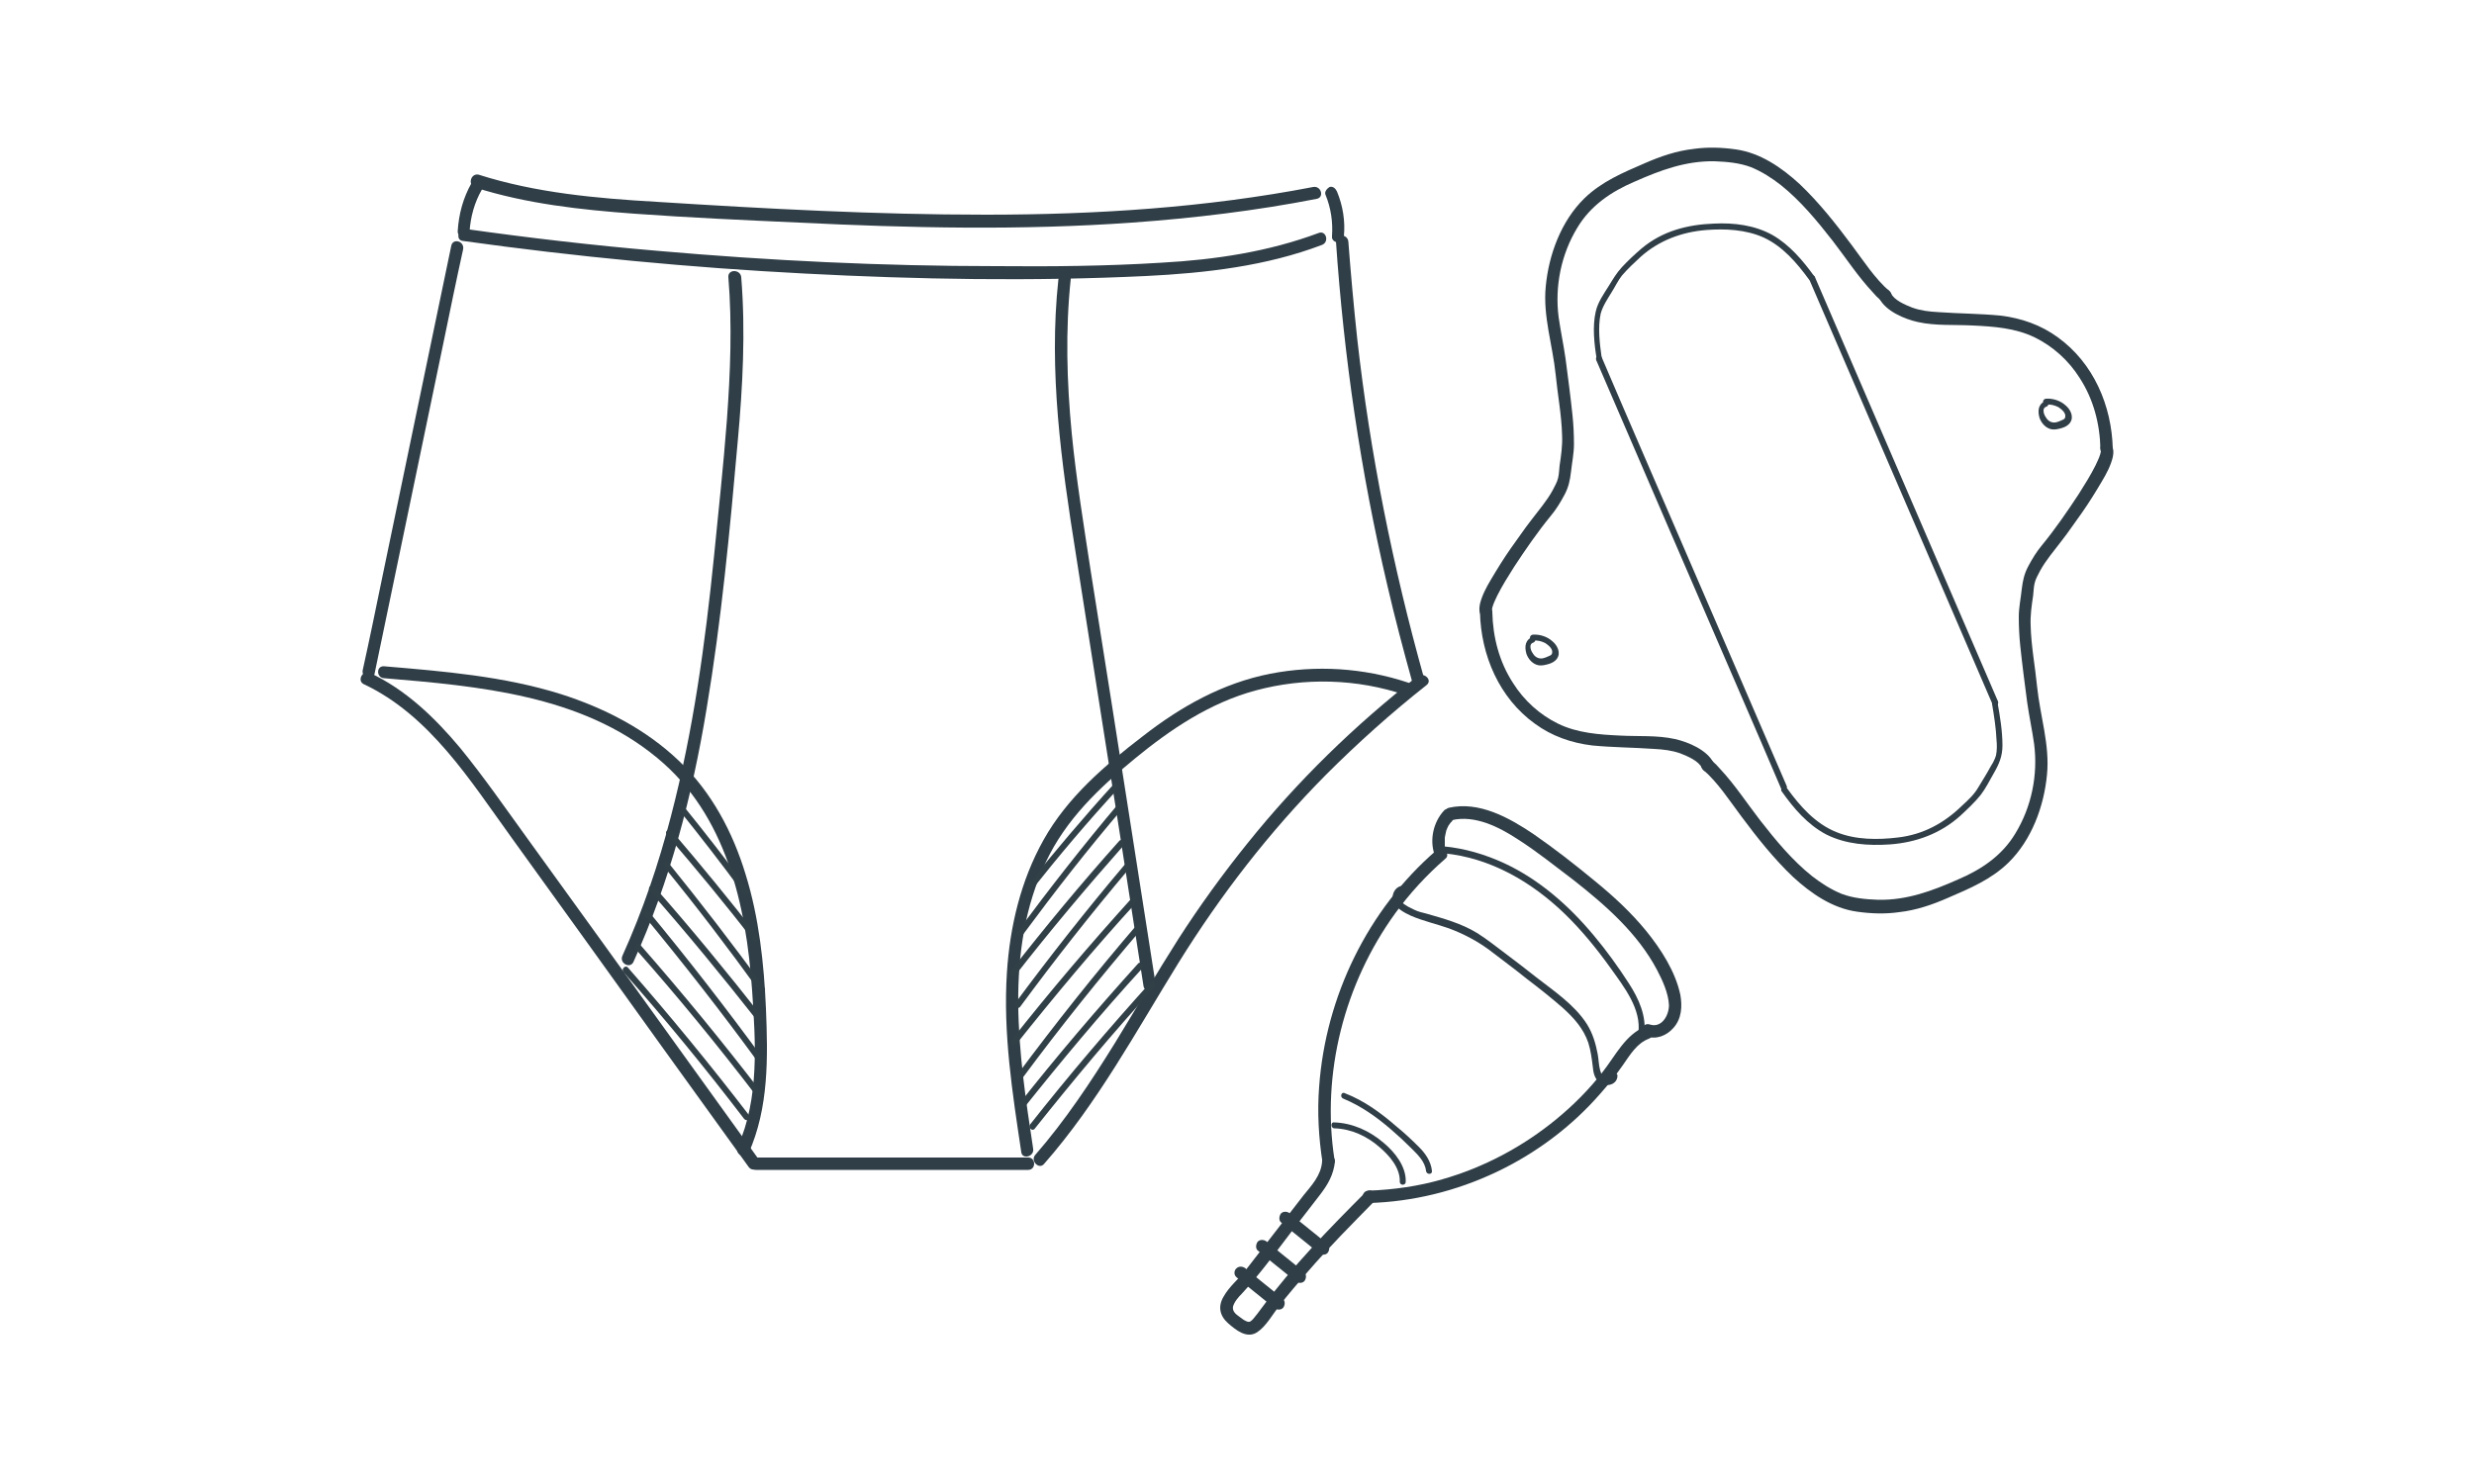 <svg xml:space="preserve" style="enable-background:new 0 0 500 300;" viewBox="0 0 500 300" y="0px" x="0px" xmlns:xlink="http://www.w3.org/1999/xlink" xmlns="http://www.w3.org/2000/svg" id="Layer_1" version="1.1">
<style type="text/css">
	.st0{fill:#313F47;}
	.st1{fill:#303E47;}
</style>
<g>
	<g>
		<g>
			<g>
				<path d="M95.3,37c-1.7,3-2.6,6.3-2.8,9.8c0,0.7,0.6,1.2,1.2,1.2c0.7,0,1.2-0.6,1.2-1.2c0.2-3,1-5.9,2.5-8.5
					c0.3-0.6,0.1-1.4-0.4-1.7C96.5,36.2,95.7,36.4,95.3,37L95.3,37z" class="st1"></path>
			</g>
		</g>
		<g>
			<g>
				<path d="M96,37.9c10.4,3.3,21.3,4.5,32.2,5.3c11.1,0.8,22.2,1.3,33.3,1.8c22.4,1.1,44.9,1.6,67.3,0
					c12.5-0.9,25-2.4,37.3-4.8c1.6-0.3,0.9-2.7-0.7-2.4c-21.8,4.2-44,5.6-66.2,5.6c-22.2,0-44.4-1.2-66.5-2.6
					c-12.1-0.7-24.4-1.8-36-5.5C95.1,35,94.5,37.4,96,37.9L96,37.9z" class="st1"></path>
			</g>
		</g>
		<g>
			<g>
				<path d="M267.9,39.4c1.1,2.7,1.5,5.5,1.3,8.4c-0.1,0.7,0.6,1.2,1.2,1.2c0.7,0,1.2-0.6,1.2-1.2
					c0.3-3.1-0.2-6.2-1.4-9.1c-0.3-0.6-0.8-1.1-1.5-0.9C268.2,38.1,267.6,38.8,267.9,39.4L267.9,39.4z" class="st1"></path>
			</g>
		</g>
		<g>
			<g>
				<path d="M91.2,49.7c-4.6,22.3-9.3,44.5-13.9,66.8c-1.3,6.3-2.6,12.7-4,19c-0.3,1.6,2.1,2.2,2.4,0.7
					c4.6-22.3,9.3-44.5,13.9-66.8c1.3-6.3,2.6-12.7,4-19C93.9,48.7,91.5,48.1,91.2,49.7L91.2,49.7z" class="st1"></path>
			</g>
		</g>
		<g>
			<g>
				<path d="M73.5,138.3c13.4,6.3,21.6,19.6,30,31.2c10.2,14.1,20.3,28.2,30.5,42.4c5.8,8,11.5,16,17.3,24
					c0.9,1.3,3.1,0,2.2-1.3c-10.4-14.4-20.7-28.8-31.1-43.2c-5.2-7.2-10.4-14.4-15.6-21.6c-4.5-6.2-8.9-12.6-13.8-18.6
					c-5.1-6.1-11-11.8-18.3-15.2C73.3,135.4,72.1,137.6,73.5,138.3L73.5,138.3z" class="st1"></path>
			</g>
		</g>
		<g>
			<g>
				<path d="M152.8,236.5c18.3,0,36.6,0,55,0c1.6,0,1.6-2.5,0-2.5c-18.3,0-36.6,0-55,0
					C151.2,234,151.2,236.5,152.8,236.5L152.8,236.5z" class="st1"></path>
			</g>
		</g>
		<g>
			<g>
				<path d="M211,235.3c10.8-12.3,18.6-26.8,27.2-40.7c8.5-13.7,18.4-26.5,29.8-38c6.4-6.4,13.2-12.5,20.3-18.1
					c1.3-1-0.5-2.7-1.8-1.8c-12.7,9.9-24.3,21.2-34.4,33.8c-5,6.2-9.7,12.7-14,19.4c-4.4,6.9-8.5,14-12.8,21
					c-4.9,7.9-10,15.6-16.1,22.6C208.2,234.7,210,236.5,211,235.3L211,235.3z" class="st1"></path>
			</g>
		</g>
		<g>
			<g>
				<path d="M270,48.8c1.6,23.4,5,46.7,10.4,69.6c1.5,6.5,3.2,12.9,5,19.4c0.4,1.5,2.8,0.9,2.4-0.7
					c-6.3-22.5-10.9-45.4-13.5-68.6c-0.7-6.5-1.3-13.1-1.8-19.7C272.3,47.2,269.8,47.2,270,48.8L270,48.8z" class="st1"></path>
			</g>
		</g>
		<g>
			<g>
				<path d="M93.5,48.7c22.9,3.2,46,5.4,69.1,6.6c22.9,1.2,46,1.6,69,0.5c12.1-0.6,24.3-2,35.6-6.3
					c1.5-0.6,0.8-3-0.7-2.4c-10.2,3.8-20.9,5.4-31.7,6c-11.1,0.7-22.3,0.8-33.5,0.7c-22.9,0-45.7-1.1-68.5-3.1
					c-12.9-1.1-25.8-2.6-38.6-4.4C92.6,46.1,92,48.5,93.5,48.7L93.5,48.7z" class="st1"></path>
			</g>
		</g>
		<g>
			<g>
				<path d="M213.9,56.5c-2,18.5,0.6,37.1,3.5,55.3c2.9,18.7,5.9,37.4,8.8,56c1.6,10.5,3.3,21,4.9,31.5
					c0.2,1.6,2.7,0.9,2.4-0.7c-2.9-18.5-5.8-37.1-8.7-55.6c-1.5-9.3-2.9-18.5-4.4-27.8c-1.4-9.2-2.9-18.4-3.8-27.6
					c-1-10.4-1.3-20.8-0.2-31.2C216.6,54.9,214.1,54.9,213.9,56.5L213.9,56.5z" class="st1"></path>
			</g>
		</g>
		<g>
			<g>
				<path d="M147.2,56c0.8,9.7,0.4,19.4-0.3,29c-0.7,9.2-1.7,18.4-2.6,27.5c-1.8,17.7-4.2,35.3-8.7,52.5
					c-2.5,9.7-5.7,19.1-9.8,28.2c-0.7,1.5,1.5,2.7,2.2,1.3c7.4-16.3,11.9-33.6,14.8-51.2c3-17.9,4.7-36,6.3-54.1
					c1-11,1.6-22.2,0.7-33.2C149.6,54.4,147.1,54.4,147.2,56L147.2,56z" class="st1"></path>
			</g>
		</g>
		<g>
			<g>
				<path d="M77.6,137.1c19.1,1.6,39.9,3.4,55.2,16.1c14,11.5,18,29.8,19.2,47c0.7,10.4,1.5,21.8-2.9,31.6
					c-0.7,1.5,1.5,2.7,2.2,1.3c4.1-9.2,3.9-19.4,3.5-29.2c-0.4-9.1-1.4-18.4-4.1-27.1c-2.6-8.6-6.9-16.7-13.5-23
					c-6.7-6.4-15.1-10.7-23.9-13.5c-11.5-3.6-23.7-4.6-35.6-5.6C76,134.5,76,137,77.6,137.1L77.6,137.1z" class="st1"></path>
			</g>
		</g>
		<g>
			<g>
				<path d="M284.6,138c-9-3-18.6-3.6-27.9-1.8c-9.6,1.9-18,6.6-25.7,12.6c-7.7,5.9-15.3,12.4-20.1,21
					c-4.6,8.2-6.8,17.5-7.4,26.8c-0.8,12.2,1.1,24.3,2.9,36.3c0.2,1.6,2.7,0.9,2.4-0.7c-2.9-19.1-6-39.9,2.6-58
					c4-8.5,10.7-14.9,17.9-20.8c7.3-6,15.2-11.3,24.4-13.8c9.9-2.7,20.6-2.4,30.3,0.9C285.5,140.9,286.1,138.5,284.6,138L284.6,138z" class="st1"></path>
			</g>
		</g>
		<g>
			<g>
				<path d="M225.2,158.4c-6.2,6.8-12.1,13.8-17.8,20.9c-0.5,0.6,0.4,1.5,0.9,0.9c5.7-7.2,11.6-14.2,17.8-20.9
					C226.6,158.7,225.7,157.8,225.2,158.4L225.2,158.4z" class="st0"></path>
			</g>
		</g>
		<g>
			<g>
				<path d="M226.1,162.4c-7.1,8.4-13.9,17.1-20.5,26c-0.5,0.6,0.6,1.3,1.1,0.6c6.5-8.8,13.2-17.4,20.3-25.7
					C227.5,162.7,226.6,161.8,226.1,162.4L226.1,162.4z" class="st0"></path>
			</g>
		</g>
		<g>
			<g>
				<path d="M226.2,170c-7.6,8.5-14.9,17.3-22,26.4c-0.5,0.6,0.4,1.5,0.9,0.9c7-9,14.4-17.8,22-26.4
					C227.6,170.3,226.7,169.4,226.2,170L226.2,170z" class="st0"></path>
			</g>
		</g>
		<g>
			<g>
				<path d="M227.3,174.8c-7.7,9.1-15.1,18.5-22.2,28.1c-0.5,0.6,0.6,1.3,1.1,0.6c7-9.5,14.3-18.8,22-27.9
					C228.7,175.1,227.8,174.2,227.3,174.8L227.3,174.8z" class="st0"></path>
			</g>
		</g>
		<g>
			<g>
				<path d="M228.7,181.6c-8.4,9.3-16.5,18.8-24.3,28.7c-0.5,0.6,0.4,1.5,0.9,0.9c7.8-9.8,15.8-19.4,24.3-28.7
					C230.1,181.9,229.3,181,228.7,181.6L228.7,181.6z" class="st0"></path>
			</g>
		</g>
		<g>
			<g>
				<path d="M230,194.8c-8.4,9.3-16.5,18.8-24.3,28.7c-0.5,0.6,0.4,1.5,0.9,0.9c7.8-9.8,15.8-19.4,24.3-28.7
					C231.4,195.1,230.5,194.2,230,194.8L230,194.8z" class="st0"></path>
			</g>
		</g>
		<g>
			<g>
				<path d="M232.5,198.6c-8.4,9.3-16.5,18.8-24.3,28.7c-0.5,0.6,0.4,1.5,0.9,0.9c7.8-9.8,15.8-19.4,24.3-28.7
					C234,198.9,233.1,198,232.5,198.6L232.5,198.6z" class="st0"></path>
			</g>
		</g>
		<g>
			<g>
				<path d="M229.9,186.8c-8.5,9.9-16.6,20.1-24.4,30.6c-0.5,0.6,0.6,1.3,1.1,0.6c7.7-10.4,15.8-20.5,24.2-30.3
					C231.3,187.1,230.4,186.2,229.9,186.8L229.9,186.8z" class="st0"></path>
			</g>
		</g>
		<g>
			<g>
				<path d="M136.8,163.2c4.6,5.7,9.1,11.5,13.5,17.5c0.5,0.6,1.6,0,1.1-0.6c-4.4-6-9-11.9-13.7-17.7
					C137.2,161.7,136.3,162.6,136.8,163.2L136.8,163.2z" class="st0"></path>
			</g>
		</g>
		<g>
			<g>
				<path d="M134.8,168.8c6,7,11.9,14.1,17.5,21.4c0.5,0.6,1.4-0.3,0.9-0.9c-5.7-7.3-11.5-14.4-17.5-21.4
					C135.1,167.3,134.2,168.2,134.8,168.8L134.8,168.8z" class="st0"></path>
			</g>
		</g>
		<g>
			<g>
				<path d="M134.1,175.1c6.7,8.2,13.1,16.6,19.3,25.2c0.5,0.6,1.6,0,1.1-0.6c-6.3-8.7-12.8-17.1-19.5-25.4
					C134.5,173.6,133.6,174.5,134.1,175.1L134.1,175.1z" class="st0"></path>
			</g>
		</g>
		<g>
			<g>
				<path d="M131.3,180.1c7.5,8.5,14.7,17.3,21.7,26.2c0.5,0.6,1.4-0.3,0.9-0.9c-7-8.9-14.2-17.7-21.7-26.2
					C131.6,178.6,130.8,179.5,131.3,180.1L131.3,180.1z" class="st0"></path>
			</g>
		</g>
		<g>
			<g>
				<path d="M128.5,191.9c8.5,9.6,16.6,19.5,24.4,29.7c0.5,0.6,1.6,0,1.1-0.6c-7.9-10.3-16.1-20.3-24.6-30
					C128.8,190.4,127.9,191.3,128.5,191.9L128.5,191.9z" class="st0"></path>
			</g>
		</g>
		<g>
			<g>
				<path d="M126,196.5c8.5,9.6,16.6,19.5,24.4,29.7c0.5,0.6,1.6,0,1.1-0.6c-7.9-10.3-16.1-20.3-24.6-30
					C126.4,195,125.5,195.9,126,196.5L126,196.5z" class="st0"></path>
			</g>
		</g>
		<g>
			<g>
				<path d="M129.9,184.8c8.1,9.8,16,19.9,23.5,30.2c0.5,0.6,1.6,0,1.1-0.6c-7.6-10.4-15.5-20.6-23.7-30.5
					C130.3,183.3,129.4,184.2,129.9,184.8L129.9,184.8z" class="st0"></path>
			</g>
		</g>
	</g>
	<g>
		<g>
			<g>
				<path d="M291.8,163.9c-2.1,2.3-2.9,5.8-1.9,8.8c0.2,0.6,0.9,1.1,1.5,0.9c0.6-0.2,1.1-0.9,0.9-1.5
					c-0.1-0.3-0.2-0.6-0.3-0.9c0-0.1,0-0.2,0-0.2c0-0.2,0,0.2,0,0c0-0.2,0-0.3,0-0.5c0-0.3,0-0.6,0-1c0-0.1,0-0.2,0-0.2
					c0-0.1,0-0.1,0,0c0-0.2,0.1-0.3,0.1-0.5c0.1-0.3,0.1-0.6,0.2-0.9c0-0.1,0-0.1,0.1-0.2c0,0,0.1-0.2,0-0.1
					c-0.1,0.1,0.1-0.1,0.1-0.2c0-0.1,0.1-0.1,0.1-0.2c0.1-0.3,0.3-0.5,0.5-0.8c0.1-0.1,0.1-0.2,0.2-0.2c0.1-0.2-0.1,0.1,0,0
					c0.1-0.1,0.2-0.3,0.3-0.4c0.4-0.5,0.5-1.3,0-1.8C293,163.5,292.2,163.4,291.8,163.9L291.8,163.9z" class="st1"></path>
			</g>
		</g>
		<g>
			<g>
				<path d="M290.3,171.9c-13.9,12-22.4,29.6-23.7,47.8c-0.4,5.1-0.1,10.3,0.7,15.4c0.2,1.6,2.7,0.9,2.4-0.7
					c-2.7-17.4,2-35.6,12.3-49.8c2.9-4,6.3-7.7,10.1-11C293.3,172.7,291.5,170.9,290.3,171.9L290.3,171.9z" class="st1"></path>
			</g>
		</g>
		<g>
			<g>
				<path d="M267.2,234.8c-0.2,2.8-2.1,4.8-3.8,6.9c-1.9,2.5-3.9,5-5.8,7.5c-1.9,2.5-3.9,5-5.8,7.5
					c-1.4,1.8-3.4,3.4-4.5,5.4c-1.2,2-0.8,3.9,0.9,5.4c1.6,1.4,3.8,3.2,5.9,1.8c1.8-1.2,3.1-3.6,4.5-5.4c1.8-2.3,3.7-4.5,5.6-6.7
					c4.3-5,9-9.7,13.6-14.4c1.1-1.1-0.6-2.9-1.8-1.8c-7.4,7.4-14.8,15-21,23.4c-0.6,0.8-1.1,1.5-1.7,2.2c-0.5,0.5-0.7,0.8-1.4,0.5
					c-0.5-0.2-1-0.6-1.4-0.9c-0.7-0.5-1.5-1.1-1.3-2.1c0.3-1,1.1-1.9,1.8-2.6c3.6-3.9,6.8-8.3,10-12.5c1.9-2.5,3.9-5,5.8-7.5
					c1.6-2.1,2.7-4,3-6.7C269.8,233.2,267.3,233.2,267.2,234.8L267.2,234.8z" class="st1"></path>
			</g>
		</g>
		<g>
			<g>
				<path d="M293.4,165.8c4.7-1.1,9.6,1.4,13.4,3.9c3.9,2.5,7.5,5.4,11.2,8.2c6.5,5.1,13,10.8,16.9,18.2
					c1.1,2.1,2.3,4.7,2.4,7.1c0,2.1-1.5,4.7-3.9,3.9c-1.5-0.5-2.2,1.9-0.7,2.4c2,0.7,4.1-0.1,5.5-1.7c1.7-1.9,1.8-4.4,1.4-6.7
					c-1-4.7-3.9-9.2-6.9-12.9c-3.1-3.8-6.7-7.1-10.5-10.2c-4-3.3-8.1-6.5-12.3-9.4c-4.9-3.3-11-6.7-17.1-5.3
					C291.2,163.8,291.8,166.2,293.4,165.8L293.4,165.8z" class="st1"></path>
			</g>
		</g>
		<g>
			<g>
				<path d="M332.6,207.5c-4.1,1.6-6.1,5.9-8.7,9.2c-2.7,3.5-5.9,6.7-9.3,9.5c-6.8,5.6-14.7,9.8-23.1,12.2
					c-4.8,1.4-9.8,2.1-14.9,2.3c-1.6,0-1.6,2.5,0,2.5c17.8-0.5,35.2-8.7,46.9-22.2c1.6-1.8,3.1-3.7,4.5-5.7c1.4-2,2.8-4.4,5.2-5.3
					C334.8,209.4,334.1,206.9,332.6,207.5L332.6,207.5z" class="st1"></path>
			</g>
		</g>
		<g>
			<g>
				<path d="M269.7,228.1c3.4,0.1,6.6,1.6,9.1,3.8c2,1.7,4.2,4.2,4.1,7c0,0.8,1.2,0.8,1.2,0c0.1-3.1-2.2-6-4.5-7.9
					c-2.8-2.4-6.3-4-10-4.1C268.9,226.8,268.9,228.1,269.7,228.1L269.7,228.1z" class="st1"></path>
			</g>
		</g>
		<g>
			<g>
				<path d="M271.5,222.1c3.6,1.5,6.7,3.7,9.6,6.2c1.4,1.2,2.8,2.5,4.1,3.8c1.3,1.3,2.8,2.7,3,4.6
					c0.1,0.8,1.3,0.8,1.2,0c-0.2-1.9-1.3-3.5-2.6-4.8c-1.5-1.5-3-2.9-4.6-4.2c-3.1-2.7-6.5-5.2-10.4-6.7
					C271.1,220.6,270.7,221.8,271.5,222.1L271.5,222.1z" class="st1"></path>
			</g>
		</g>
		<g>
			<g>
				<path d="M291.8,172.5c9.4,0.9,17.8,5.8,24.5,12.3c3.4,3.3,6.4,7,9.2,10.9c2.7,3.8,6.3,8.3,5.6,13.2
					c-0.1,0.8,1.1,1.1,1.2,0.3c0.5-3.8-1.1-7.3-3.1-10.4c-2.2-3.4-4.5-6.6-7.1-9.7c-5-6-11-11.3-18.1-14.6c-3.9-1.8-8-3-12.2-3.4
					C291,171.2,291,172.5,291.8,172.5L291.8,172.5z" class="st1"></path>
			</g>
		</g>
		<g>
			<g>
				<path d="M249.9,258.2c2.5,2.1,5.1,4.1,7.6,6.2c0.5,0.4,1.3,0.5,1.8,0c0.4-0.5,0.5-1.3,0-1.8
					c-2.5-2.1-5.1-4.1-7.6-6.2c-0.5-0.4-1.3-0.5-1.8,0C249.4,256.8,249.3,257.7,249.9,258.2L249.9,258.2z" class="st1"></path>
			</g>
		</g>
		<g>
			<g>
				<path d="M254.2,252.8c2.5,2.1,5.1,4.1,7.6,6.2c0.5,0.4,1.3,0.5,1.8,0c0.4-0.5,0.5-1.3,0-1.8
					c-2.5-2.1-5.1-4.1-7.6-6.2c-0.5-0.4-1.3-0.5-1.8,0C253.8,251.5,253.7,252.4,254.2,252.8L254.2,252.8z" class="st1"></path>
			</g>
		</g>
		<g>
			<g>
				<path d="M258.9,247.1c2.5,2.1,5.1,4.1,7.6,6.2c0.5,0.4,1.3,0.5,1.8,0c0.4-0.5,0.5-1.3,0-1.8
					c-2.5-2.1-5.1-4.1-7.6-6.2c-0.5-0.4-1.3-0.5-1.8,0C258.5,245.8,258.4,246.7,258.9,247.1L258.9,247.1z" class="st1"></path>
			</g>
		</g>
		<g>
			<g>
				<path d="M284.1,179.2c-1.7-0.6-3.1,1.4-2.5,3c0.5,1.4,2.2,2.3,3.5,2.9c2.5,1.1,5.3,1.7,7.8,2.6
					c2.9,1.1,5.4,2.4,7.9,4.2c2.6,2,5.2,3.9,7.8,6c2.5,1.9,4.9,3.8,7.3,5.9c2.2,2,4.1,4.1,5.1,7c0.5,1.6,0.7,3.2,0.9,4.8
					c0.1,1.1,0.3,2.2,1.1,3c1.2,1.3,3.8,0.9,3.9-1.1c0-0.8-1.2-0.8-1.2,0c0,0.7-1,0.7-1.4,0.5c-0.5-0.3-0.7-1-0.9-1.6
					c-0.3-1.1-0.3-2.2-0.5-3.3c-0.4-2.1-1-4.2-2.2-6.1c-2.5-3.9-6.7-6.7-10.3-9.5c-2-1.6-4.1-3.2-6.1-4.7c-1.9-1.4-3.7-2.9-5.8-4.2
					c-3.1-1.9-6.7-2.9-10.2-3.9c-0.8-0.2-1.7-0.4-2.5-0.8c-0.4-0.2-0.8-0.4-1.2-0.6c-0.5-0.3-1-0.6-1.4-1c-0.3-0.3-0.6-0.6-0.6-1
					c0-0.6,0.4-1.2,1.1-1C284.5,180.6,284.9,179.4,284.1,179.2L284.1,179.2z" class="st1"></path>
			</g>
		</g>
	</g>
	<g>
		<g>
			<g>
				<path d="M322.6,72.8c9.7,22.5,19.4,45,29.1,67.4c2.8,6.4,5.5,12.8,8.3,19.3c0.3,0.7,1.4,0.1,1.1-0.6
					c-9.7-22.5-19.4-45-29.1-67.4c-2.8-6.4-5.5-12.8-8.3-19.3C323.3,71.4,322.3,72.1,322.6,72.8L322.6,72.8z" class="st1"></path>
			</g>
		</g>
		<g>
			<g>
				<path d="M365.7,56.6c9.6,22.3,19.3,44.7,28.9,67c2.7,6.3,5.4,12.5,8.1,18.8c0.3,0.7,1.4,0.1,1.1-0.6
					c-9.6-22.3-19.3-44.7-28.9-67c-2.7-6.3-5.4-12.5-8.1-18.8C366.4,55.2,365.4,55.9,365.7,56.6L365.7,56.6z" class="st1"></path>
			</g>
		</g>
		<g>
			<g>
				<path d="M323.7,72.3c-0.4-2.8-0.8-6.1-0.2-8.9c0.4-1.5,1.4-3,2.2-4.3c0.7-1.1,1.3-2.4,2.1-3.4
					c1.2-1.4,2.5-2.6,3.8-3.8c3.7-3.3,8.3-5,13.2-5.4c3.9-0.3,8-0.1,11.6,1.5c3.9,1.8,6.7,5.1,9.2,8.5c0.5,0.6,1.6,0,1.1-0.6
					c-2.3-3.2-5-6.4-8.5-8.4c-3.6-2-7.8-2.5-11.8-2.3c-5.4,0.2-10.4,1.5-14.6,5c-1.4,1.2-2.8,2.5-4,3.8c-1.1,1.2-1.8,2.4-2.6,3.7
					c-1,1.6-2.3,3.4-2.7,5.3c-0.7,3-0.3,6.6,0.2,9.6C322.6,73.4,323.8,73.1,323.7,72.3L323.7,72.3z" class="st1"></path>
			</g>
		</g>
		<g>
			<g>
				<path d="M402.6,142.3c0.4,2.4,0.8,4.9,0.9,7.3c0.1,1,0.1,2.1-0.1,3.1c-0.2,0.7-0.6,1.5-1,2.1
					c-0.8,1.5-1.7,2.9-2.6,4.4c-0.8,1.4-2.1,2.6-3.3,3.7c-3.6,3.5-7.8,5.8-12.9,6.4c-4.1,0.5-8.6,0.5-12.5-1.1
					c-4.2-1.7-7.3-5.2-9.9-8.8c-0.5-0.6-1.6,0-1.1,0.6c2.4,3.4,5.2,6.7,9,8.7c4,2,8.5,2.3,12.9,2c5.3-0.4,10.2-2.2,14.2-5.8
					c1.4-1.3,2.9-2.7,4.1-4.2c1-1.3,1.8-2.9,2.6-4.3c1.1-1.9,1.8-3.5,1.8-5.7c0-2.9-0.5-5.9-1-8.7
					C403.7,141.1,402.5,141.5,402.6,142.3L402.6,142.3z" class="st1"></path>
			</g>
		</g>
		<g>
			<g>
				<path d="M301.5,123.5C301.5,123.4,301.5,123.3,301.5,123.5c-0.1-0.1,0-0.2,0-0.3c0,0.2,0.1-0.5,0.2-0.7
					c0.2-0.7,0.6-1.4,0.9-2.1c1-2,2.2-3.9,3.4-5.8c2.3-3.5,4.7-7,7.4-10.3c1.1-1.3,2-2.8,2.8-4.3c0.8-1.5,1.1-2.9,1.3-4.6
					c0.2-1.9,0.6-3.7,0.6-5.6c0-2-0.1-4-0.3-5.9c-0.4-3.8-0.9-7.6-1.4-11.4c-0.4-2.8-1-5.6-1.4-8.4c-0.8-6.2,0.5-12.7,3.8-18.1
					c2.7-4.5,6.9-7.3,11.6-9.3c5.2-2.3,10.3-4.2,16.1-4.1c2.5,0.1,5,0.3,7.4,1.2c2.2,0.9,4.2,2.2,6,3.6c4,3.2,7.3,7.2,10.5,11.3
					c2.7,3.5,5.1,7.2,8.1,10.4c0.5,0.6,1,1.1,1.6,1.6c1.2,1,3-0.7,1.8-1.8c-3-2.6-5.3-6.2-7.7-9.4c-3.2-4.3-6.6-8.6-10.5-12.3
					c-3.6-3.3-7.9-6.3-12.9-7c-2.8-0.4-5.7-0.5-8.5-0.1c-3.5,0.4-6.7,1.5-9.9,2.9c-4.4,1.9-8.7,3.7-12.2,7.1
					c-4.7,4.6-7.2,11.4-7.8,17.8c-0.6,6,1.4,11.9,2,17.8c0.4,4.1,1.2,8.2,1.3,12.3c0.1,2.1-0.2,4.1-0.5,6.1
					c-0.1,0.8-0.1,1.7-0.3,2.5c-0.2,0.9-0.7,1.7-1.1,2.5c-1.2,2.2-2.8,4-4.3,6c-1.5,1.9-2.8,3.9-4.2,5.8c-1.4,2-2.7,4.1-4,6.3
					c-0.9,1.5-1.8,3.2-2.2,4.9c-0.1,0.6-0.2,1.2,0,1.8C299.7,125.7,302.1,125,301.5,123.5L301.5,123.5z" class="st1"></path>
			</g>
		</g>
		<g>
			<g>
				<path d="M346.3,154.2c-1.3-2.6-5.1-4.2-7.8-4.8c-3.6-0.8-7.4-0.5-11.1-0.7c-4.2-0.2-8.6-0.5-12.5-2.4
					c-3.7-1.8-6.9-4.7-9.1-8.2c-2.8-4.3-4.1-9.3-4.2-14.4c0-1.6-2.5-1.6-2.5,0c0.2,8.8,3.9,17.4,11.1,22.6c3.4,2.5,7.4,3.9,11.6,4.4
					c4.1,0.4,8.3,0.4,12.5,0.7c1.9,0.1,3.6,0.3,5.3,0.9c1.5,0.6,3.7,1.5,4.4,3C344.8,156.9,347,155.7,346.3,154.2L346.3,154.2z" class="st1"></path>
			</g>
		</g>
		<g>
			<g>
				<path d="M424.6,91C424.6,91.1,424.6,91.2,424.6,91c0.1,0.1,0,0.2,0,0.3c0-0.2-0.1,0.5-0.2,0.7
					c-0.2,0.7-0.6,1.4-0.9,2.1c-1,2-2.2,3.9-3.4,5.8c-2.3,3.5-4.7,7-7.4,10.3c-1.1,1.3-2,2.8-2.8,4.3c-0.8,1.5-1.1,2.9-1.3,4.6
					c-0.2,1.9-0.6,3.7-0.6,5.6c0,2,0.1,4,0.3,5.9c0.4,3.8,0.9,7.6,1.4,11.4c0.4,2.8,1,5.6,1.4,8.4c0.8,6.2-0.5,12.7-3.8,18.1
					c-2.7,4.5-6.9,7.3-11.6,9.3c-5.2,2.3-10.3,4.2-16.1,4.1c-2.5-0.1-5-0.3-7.4-1.2c-2.2-0.9-4.2-2.2-6-3.6
					c-4-3.2-7.3-7.2-10.5-11.3c-2.7-3.5-5.1-7.2-8.1-10.4c-0.5-0.6-1-1.1-1.6-1.6c-1.2-1-3,0.7-1.8,1.8c3,2.6,5.3,6.2,7.7,9.4
					c3.2,4.3,6.6,8.6,10.5,12.3c3.6,3.3,7.9,6.3,12.9,7c2.8,0.4,5.7,0.5,8.5,0.1c3.5-0.4,6.7-1.5,9.9-2.9c4.4-1.9,8.7-3.7,12.2-7.1
					c4.7-4.6,7.2-11.4,7.8-17.8c0.6-6-1.4-11.9-2-17.8c-0.4-4.1-1.2-8.2-1.3-12.3c-0.1-2.1,0.2-4.1,0.5-6.1c0.1-0.8,0.1-1.7,0.3-2.5
					c0.2-0.9,0.7-1.7,1.1-2.5c1.2-2.2,2.8-4,4.3-6c1.5-1.9,2.8-3.9,4.2-5.8c1.4-2,2.7-4.1,4-6.3c0.9-1.5,1.8-3.2,2.2-4.9
					c0.1-0.6,0.2-1.2,0-1.8C426.4,88.8,424,89.5,424.6,91L424.6,91z" class="st1"></path>
			</g>
		</g>
		<g>
			<g>
				<path d="M379.8,60.3c1.3,2.6,5.1,4.2,7.8,4.8c3.6,0.8,7.4,0.5,11.1,0.7c4.2,0.2,8.6,0.5,12.5,2.4
					c3.7,1.8,6.9,4.7,9.1,8.2c2.8,4.3,4.1,9.3,4.2,14.4c0,1.6,2.5,1.6,2.5,0c-0.2-8.8-3.9-17.4-11.1-22.6c-3.4-2.5-7.4-3.9-11.6-4.4
					c-4.1-0.4-8.3-0.4-12.5-0.7c-1.9-0.1-3.6-0.3-5.3-0.9c-1.5-0.6-3.7-1.5-4.4-3C381.3,57.6,379.1,58.8,379.8,60.3L379.8,60.3z" class="st1"></path>
			</g>
		</g>
		<g>
			<g>
				<path d="M309.8,128.8c-0.7,0.1-1.2,0.7-1.4,1.3c-0.2,0.7-0.1,1.4,0.1,2.1c0.4,1.1,1.3,2.1,2.5,2.3
					c0.7,0.1,1.4-0.1,2.1-0.3c0.6-0.2,1.2-0.5,1.6-1.1c0.8-1.2,0-2.7-1-3.5c-1-0.9-2.5-1.4-3.9-1.3c-0.3,0-0.6,0.3-0.6,0.6
					c0,0.3,0.3,0.7,0.6,0.6c0.9-0.1,1.7,0.1,2.5,0.5c0.6,0.4,1.5,1.1,1.4,1.9c0,0.4-0.3,0.6-0.6,0.7c-0.4,0.2-0.9,0.4-1.4,0.5
					c-0.8,0.1-1.5-0.3-1.9-1c-0.3-0.4-0.5-0.9-0.5-1.4c0-0.4,0.2-0.7,0.6-0.8c0.3-0.1,0.5-0.5,0.4-0.8
					C310.5,128.8,310.1,128.7,309.8,128.8L309.8,128.8z" class="st1"></path>
			</g>
		</g>
		<g>
			<g>
				<path d="M413.5,81.1c-0.7,0.1-1.2,0.7-1.4,1.3c-0.2,0.7-0.1,1.4,0.1,2.1c0.4,1.1,1.3,2.1,2.5,2.3
					c0.7,0.1,1.4-0.1,2.1-0.3c0.6-0.2,1.2-0.5,1.6-1.1c0.8-1.2,0-2.7-1-3.5c-1-0.9-2.5-1.4-3.9-1.3c-0.3,0-0.6,0.3-0.6,0.6
					c0,0.3,0.3,0.7,0.6,0.6c0.9-0.1,1.7,0.1,2.5,0.5c0.6,0.4,1.5,1.1,1.4,1.9c0,0.4-0.3,0.6-0.6,0.7c-0.4,0.2-0.9,0.4-1.4,0.5
					c-0.8,0.1-1.5-0.3-1.9-1c-0.3-0.4-0.5-0.9-0.5-1.4c0-0.4,0.2-0.7,0.6-0.8c0.3-0.1,0.5-0.5,0.4-0.8
					C414.2,81.1,413.9,81,413.5,81.1L413.5,81.1z" class="st1"></path>
			</g>
		</g>
	</g>
</g>
</svg>
